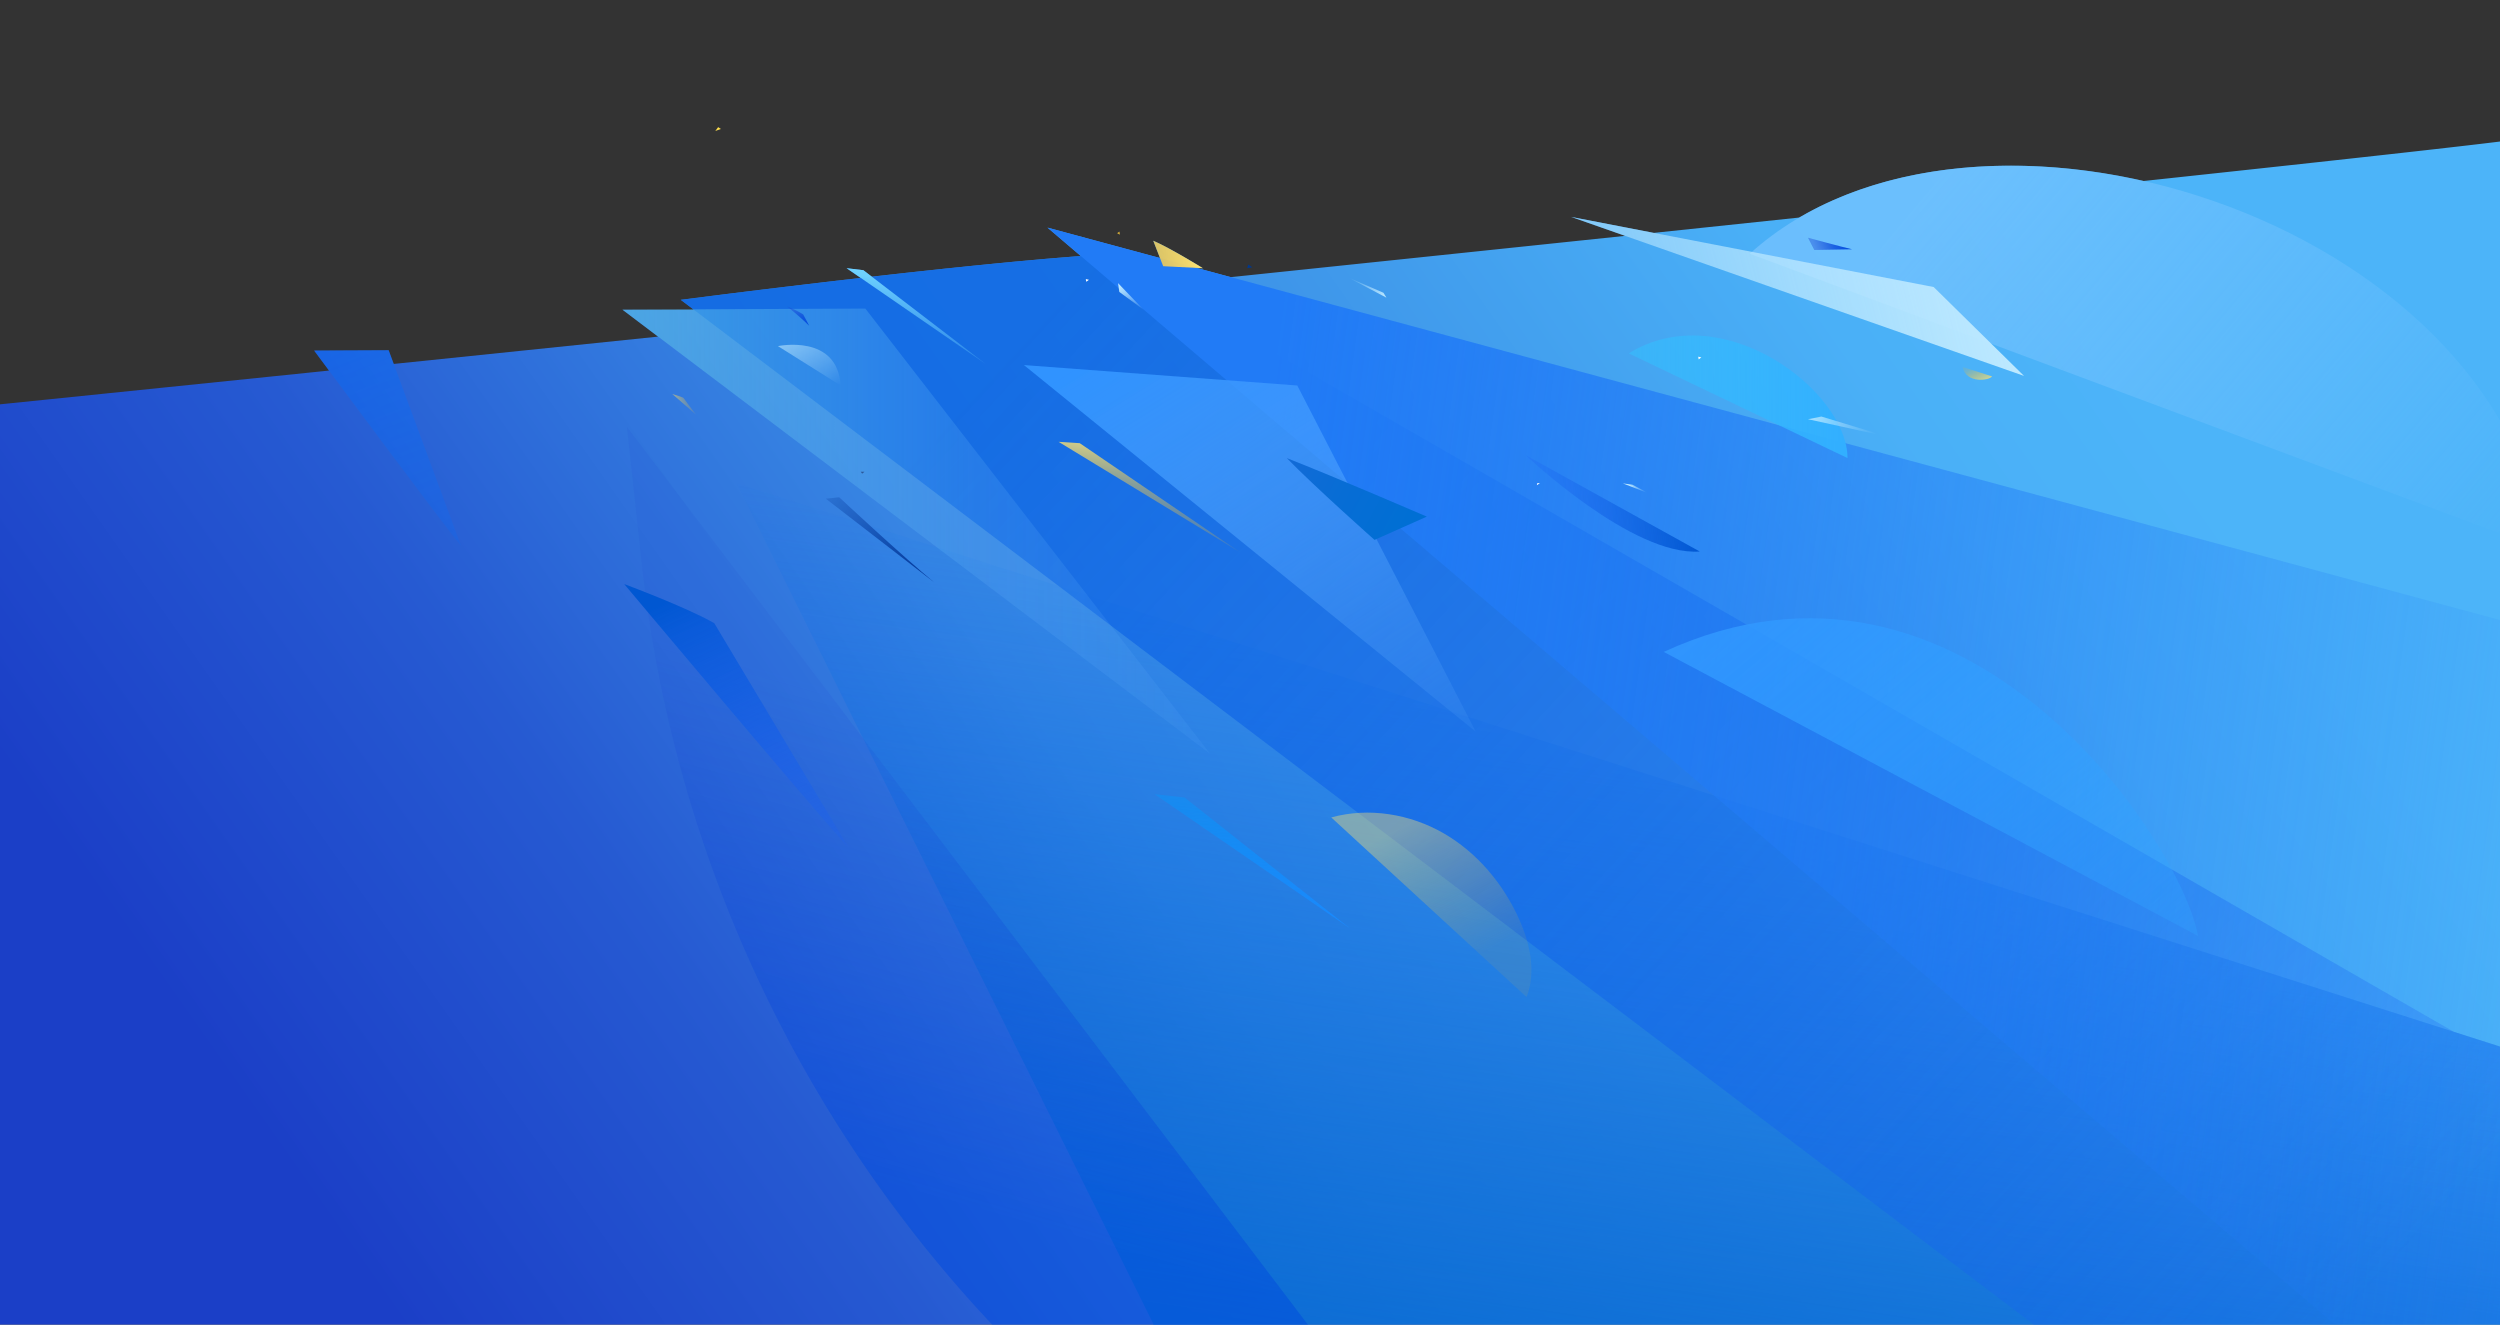 <svg version="1.1" id="Layer_3" xmlns="http://www.w3.org/2000/svg" x="0" y="0" viewBox="0 0 7000 3708.8" xml:space="preserve"><rect x="0" y="0" width="7000" height="3708.8" fill="#333333" stroke="none"/><style>.st43{fill:#fff}</style><linearGradient id="SVGID_1_" gradientUnits="userSpaceOnUse" x1="1293.6" y1="3960.9" x2="6295.6" y2="436.7"><stop offset="0" stop-color="#1b3fc7"/><stop offset=".2" stop-color="#265ad2"/><stop offset=".4" stop-color="#3785e3"/><stop offset=".6" stop-color="#3e95e9"/><stop offset=".7" stop-color="#44a3f0"/><stop offset=".8" stop-color="#4ab0f7"/><stop offset=".9" stop-color="#4cb4f9"/></linearGradient><path d="M7036 1745.8l4.3-237.3 86.9 32.4a963.8 963.8 0 00-82.4-278.5l16-874.3c-69.4 11.2-474 56-1058.7 118.7-343.7-78-699.7-52.6-964 102.3l-407.8 43-231.2-44.8 151.3 53.1C4192.4 698 3818.9 737 3445.9 776l-96-25.9 18.2 1s-90.3-56-139-77l18.9 48.5-315.1-85.2 93.3 79.5c-168.6 12.5-386.5 35.3-585.2 57.8l-23.6-18-46.9-5.7 39.5 27.2c-274 31.4-503.8 61.3-503.8 61.3l36.6 27.7h-199.9l99.6 75.3-740 76.5-14.3-38.4-208.6 1 41.6 56c-35 3.7-875.7 90-977 100.2L0 3709.2l5694-.6 5.7 4.4 1300.3 1.4 81.1-758-49-15.7 49-1182.6-45.2-12.3z" fill="url(#SVGID_1_)"/><linearGradient id="SVGID_2_" gradientUnits="userSpaceOnUse" x1="4657.8" y1="1670.5" x2="4317.5" y2="3987.8"><stop offset="0" stop-color="#006ef0" stop-opacity="0"/><stop offset=".1" stop-color="#026eec" stop-opacity=".1"/><stop offset=".6" stop-color="#096dd9" stop-opacity=".6"/><stop offset="1" stop-color="#0b6dd3"/></linearGradient><path fill="url(#SVGID_2_)" d="M7000 3714.3l81.1-758-5019-1603.6L3233 3714.3"/><linearGradient id="SVGID_3_" gradientUnits="userSpaceOnUse" x1="6502.4" y1="3757.8" x2="3148.1" y2="652"><stop offset="0" stop-color="#1b60f4" stop-opacity=".2"/><stop offset=".4" stop-color="#1263ea" stop-opacity=".5"/><stop offset="1" stop-color="#0c66e3" stop-opacity=".8"/></linearGradient><path d="M3090.1 712.5c-398 24.7-1184 127-1184 127l3793.6 2873.4 1300.3 1.4 81.1-758-210.4-67.2L3090 712.5z" fill="url(#SVGID_3_)"/><linearGradient id="SVGID_4_" gradientUnits="userSpaceOnUse" x1="3431.4" y1="1992.2" x2="7267.3" y2="2519.7"><stop offset="0" stop-color="#217bf6"/><stop offset="1" stop-color="#217bf6" stop-opacity="0"/></linearGradient><path fill="url(#SVGID_4_)" d="M7081.1 1758L7000 3714.4l-466.6-9.2L2933 637.3z"/><linearGradient id="SVGID_5_" gradientUnits="userSpaceOnUse" x1="2845.4" y1="1319.3" x2="3229.1" y2="1319.3" gradientTransform="rotate(38 2486 589.7)"><stop offset="0" stop-color="#003395" stop-opacity=".2"/><stop offset="1" stop-color="#003395"/></linearGradient><path d="M2312.4 1396.4l37.3-4.1s184.2 171.6 266.4 238.6" fill="url(#SVGID_5_)"/><linearGradient id="SVGID_6_" gradientUnits="userSpaceOnUse" x1="1742.9" y1="1487.3" x2="3388.4" y2="1487.3"><stop offset="0" stop-color="#65d0e7" stop-opacity=".5"/><stop offset=".2" stop-color="#65c9ed" stop-opacity=".4"/><stop offset=".6" stop-color="#65b6fa" stop-opacity=".2"/><stop offset="1" stop-color="#65b0ff" stop-opacity=".1"/></linearGradient><path fill="url(#SVGID_6_)" d="M1742.9 867.1l1645.5 1243.6L2423 864"/><linearGradient id="SVGID_7_" gradientUnits="userSpaceOnUse" x1="2677.8" y1="3016.6" x2="2614.3" y2="4306.1" gradientTransform="scale(-1) rotate(13 27838.5 -22665)"><stop offset="0" stop-color="#004ade" stop-opacity=".5"/><stop offset="1" stop-color="#1b45d2" stop-opacity=".1"/></linearGradient><path d="M1755.1 1194.7l1911 2519.6h-883a3695.2 3695.2 0 01-986.3-2136.8l-41.7-382.8z" fill="url(#SVGID_7_)"/><path class="st43" d="M3040.2 781.4l1.4 7.6 7.4-5.6M4304.5 1352.7l-1.4 6 8.8-6"/><linearGradient id="SVGID_8_" gradientUnits="userSpaceOnUse" x1="4376.5" y1="722.7" x2="4846.3" y2="722.7" gradientTransform="rotate(-3.5 15813.4 2632.8)"><stop offset="0" stop-color="#1b60f4" stop-opacity=".2"/><stop offset=".2" stop-color="#155eed" stop-opacity=".3"/><stop offset=".7" stop-color="#0659d9" stop-opacity=".7"/><stop offset="1" stop-color="#0057d2"/></linearGradient><path d="M4272.2 1274.7s298 283.4 487.1 269.5" fill="url(#SVGID_8_)"/><linearGradient id="SVGID_9_" gradientUnits="userSpaceOnUse" x1="-915.6" y1="2794.6" x2="-257" y2="2794.6" gradientTransform="rotate(68.6 1381.5 3252.1)"><stop offset="0" stop-color="#006dff" stop-opacity=".4"/><stop offset="1" stop-color="#006dff" stop-opacity=".2"/></linearGradient><path d="M1088.2 980.5l-208.6 1s357.2 482.4 411.1 546.5" fill="url(#SVGID_9_)"/><linearGradient id="SVGID_10_" gradientUnits="userSpaceOnUse" x1="1101.7" y1="1822.5" x2="2036.2" y2="1822.5" gradientTransform="rotate(65.2 1673 2299.3)"><stop offset=".1" stop-color="#0057d2"/><stop offset=".2" stop-color="#0659d9" stop-opacity=".9"/><stop offset=".7" stop-color="#155eed" stop-opacity=".5"/><stop offset="1" stop-color="#1b60f4" stop-opacity=".2"/></linearGradient><path d="M2000 1744.9c-80-45.6-252.2-109.5-252.2-109.5s552 657.9 628.7 738.9" fill="url(#SVGID_10_)"/><linearGradient id="SVGID_11_" gradientUnits="userSpaceOnUse" x1="5448.3" y1="478.4" x2="6913" y2="1707.6"><stop offset="0" stop-color="#7ac5ff" stop-opacity=".7"/><stop offset="1" stop-color="#7ac5ff" stop-opacity="0"/></linearGradient><path d="M7127.2 1541C7000 607.2 5524.2 145 4899.4 710.4" fill="url(#SVGID_11_)"/><path d="M3127.9 652.8c2.3-1.2 4.5-2.7 6.5-4.4l1.2 8.6" fill="#deb439"/><path d="M3495.2 740.8a58.6 58.6 0 00-2.7 10.1l14-2.5" fill="#00378c"/><linearGradient id="SVGID_12_" gradientUnits="userSpaceOnUse" x1="3247.7" y1="2461.2" x2="3430.4" y2="2461.2" gradientTransform="rotate(60.4 4043.1 824.8)"><stop offset="0" stop-color="#bde9ff" stop-opacity=".6"/><stop offset="1" stop-color="#bde9ff" stop-opacity="0"/></linearGradient><path d="M2353.7 1079.4c-8.6-145.5-175.5-110.3-175.5-110.3" fill="url(#SVGID_12_)"/><linearGradient id="SVGID_13_" gradientUnits="userSpaceOnUse" x1="4031.5" y1="981.4" x2="4644.3" y2="981.4" gradientTransform="translate(528.9 129.6)"><stop offset="0" stop-color="#32c2ff" stop-opacity=".5"/><stop offset="1" stop-color="#32afff"/></linearGradient><path d="M4560.4 989.4C4824 827 5173 1096.2 5173 1282.6" fill="url(#SVGID_13_)"/><linearGradient id="SVGID_14_" gradientUnits="userSpaceOnUse" x1="3769.6" y1="802.1" x2="3890.6" y2="802.1" gradientTransform="rotate(27.2 3830 802)"><stop offset="0" stop-color="#bde9ff" stop-opacity="0"/><stop offset="1" stop-color="#bde9ff"/></linearGradient><path fill="url(#SVGID_14_)" d="M3775 777l98.7 42.8 8.3 13.7"/><linearGradient id="SVGID_15_" gradientUnits="userSpaceOnUse" x1="4516.9" y1="1055" x2="4746.4" y2="1055" gradientTransform="scale(-1 1) rotate(-12.9 330.7 44350.7)"><stop offset="0" stop-color="#bde9ff" stop-opacity="0"/><stop offset="1" stop-color="#bde9ff"/></linearGradient><path fill="url(#SVGID_15_)" d="M5286.4 1223l-186.5-56.7-37.6 7.5"/><path class="st43" d="M4755 998.7l1.3 7.6 7.4-5.6"/><path d="M2410 1320.8l3.2 4.4c.2.4.5.8 1 .8.4 0 .7-.2 1-.5l5.4-4.7" fill="#2c599b"/><linearGradient id="SVGID_16_" gradientUnits="userSpaceOnUse" x1="5344.3" y1="502.3" x2="5405.2" y2="502.3" gradientTransform="scale(-1) rotate(64.5 1142.9 -8916.3)"><stop offset="0" stop-color="#fde271" stop-opacity=".7"/><stop offset=".4" stop-color="#edca54" stop-opacity=".5"/><stop offset=".8" stop-color="#e2ba40" stop-opacity=".2"/><stop offset="1" stop-color="#deb439" stop-opacity=".1"/></linearGradient><path d="M5577.9 1053.9c-7.5 11.2-72 21.8-82.8-26.4" fill="url(#SVGID_16_)"/><g><linearGradient id="SVGID_17_" gradientUnits="userSpaceOnUse" x1="2400.8" y1="1352.8" x2="2406.3" y2="1417.4" gradientTransform="rotate(78.6 2314 960.2)"><stop offset="0" stop-color="#deb439" stop-opacity=".1"/><stop offset="1" stop-color="#fde271" stop-opacity=".6"/></linearGradient><path d="M1913.3 1113.7c-9.8-4.6-30.7-10.4-30.7-10.4l65.8 57.3" fill="url(#SVGID_17_)"/></g><g><linearGradient id="SVGID_18_" gradientUnits="userSpaceOnUse" x1="3834.3" y1="3477.1" x2="4124.6" y2="3677.3" gradientTransform="rotate(57.8 4798.2 2566.6)"><stop offset="0" stop-color="#009aff" stop-opacity=".4"/><stop offset="0" stop-color="#0199ff" stop-opacity=".4"/><stop offset=".6" stop-color="#148dfd" stop-opacity=".8"/><stop offset="1" stop-color="#1a89fd"/></linearGradient><path fill="url(#SVGID_18_)" d="M3233 2223.8l83.7 9.1 463.5 366.9"/></g><g><linearGradient id="SVGID_19_" gradientUnits="userSpaceOnUse" x1="3456.3" y1="2018.4" x2="3613.3" y2="2126.7" gradientTransform="rotate(66.7 3953.4 742.4)"><stop offset="0" stop-color="#70d4ff"/><stop offset="1" stop-color="#70d4ff" stop-opacity=".2"/></linearGradient><path fill="url(#SVGID_19_)" d="M2417.4 756.5l-46.9-5.6 390.3 268.9"/></g><g><linearGradient id="SVGID_20_" gradientUnits="userSpaceOnUse" x1="1418.2" y1="-1140.1" x2="1502.8" y2="-1081.7" gradientTransform="rotate(7 -13627.8 13825)"><stop offset="0" stop-color="#bde9ff"/><stop offset="1" stop-color="#bde9ff" stop-opacity="0"/></linearGradient><path fill="url(#SVGID_20_)" d="M3134.1 817.5l-3.6-24.8 71.3 74.4"/></g><path d="M2010.8 356l-8 10.8c5.2-2 10.5-3.8 15.7-5.7" fill="#ffdf4c"/><g><linearGradient id="SVGID_21_" gradientUnits="userSpaceOnUse" x1="12255.5" y1="2685.6" x2="12203.1" y2="2271.5" gradientTransform="scale(-1 1) rotate(34.2 4065.8 -23900.6)"><stop offset="0" stop-color="#deb439" stop-opacity=".1"/><stop offset="1" stop-color="#fde271" stop-opacity=".4"/></linearGradient><path d="M3727.5 2288.8c105-29 220.8-9.8 315 44.6s167.5 142.3 211.7 241.8c30.3 68 47.4 147.2 20.1 216.5" fill="url(#SVGID_21_)"/></g><g><linearGradient id="SVGID_22_" gradientUnits="userSpaceOnUse" x1="4321.3" y1="-7011" x2="4450" y2="-7011" gradientTransform="scale(1 -1) rotate(6.9 -48412 -12879.8)"><stop offset="0" stop-color="#ffcf48" stop-opacity=".8"/><stop offset="1" stop-color="#fde271"/></linearGradient><path d="M3368.1 751s-90.3-56-139-77l27.8 71.4" fill="url(#SVGID_22_)"/></g><g><linearGradient id="SVGID_23_" gradientUnits="userSpaceOnUse" x1="2690" y1="-1749" x2="4258" y2="-1749" gradientTransform="rotate(50.3 255 2320)"><stop offset="0" stop-color="#3197ff" stop-opacity=".9"/><stop offset=".4" stop-color="#319eff" stop-opacity=".7"/><stop offset="1" stop-color="#31a4ff" stop-opacity=".3"/></linearGradient><path d="M4658.4 1825.3c844.9-388.7 1450.1 534.5 1496 795.3" fill="url(#SVGID_23_)"/></g><g><linearGradient id="SVGID_24_" gradientUnits="userSpaceOnUse" x1="4539.1" y1="704.3" x2="5656.5" y2="704.3" gradientTransform="rotate(-14.4 5561.7 1021.9)"><stop offset="0" stop-color="#bde9ff" stop-opacity=".5"/><stop offset="1" stop-color="#bde9ff"/></linearGradient><path fill="url(#SVGID_24_)" d="M4399 607.3l1015.3 196.4 253 248.9"/></g><g><linearGradient id="SVGID_25_" gradientUnits="userSpaceOnUse" x1="3172.4" y1="926.3" x2="3957.1" y2="2190.5"><stop offset="0" stop-color="#3093ff"/><stop offset=".4" stop-color="#4ca2ff" stop-opacity=".6"/><stop offset=".7" stop-color="#5eacff" stop-opacity=".3"/><stop offset="1" stop-color="#65b0ff" stop-opacity=".1"/></linearGradient><path fill="url(#SVGID_25_)" d="M3632.4 1079.4l499.7 969.3L2867 1022.2"/></g><g><linearGradient id="SVGID_26_" gradientUnits="userSpaceOnUse" x1="3624.6" y1="1073.8" x2="3945" y2="1444.3" gradientTransform="rotate(-21 4041.3 1506.3)"><stop offset="0" stop-color="#1a69d7"/><stop offset=".6" stop-color="#076dd5"/><stop offset="1" stop-color="#006fd4"/></linearGradient><path d="M3848.7 1511.7s-167.7-148.6-245.6-229c131.9 51.5 392 163.8 392 163.8" fill="url(#SVGID_26_)"/></g><g><linearGradient id="SVGID_27_" gradientUnits="userSpaceOnUse" x1="3639.7" y1="2754.6" x2="3837.5" y2="2891" gradientTransform="rotate(63.5 4637 1686.6)"><stop offset="0" stop-color="#fde271" stop-opacity=".8"/><stop offset=".4" stop-color="#edca54" stop-opacity=".5"/><stop offset=".8" stop-color="#e2ba40" stop-opacity=".3"/><stop offset="1" stop-color="#deb439" stop-opacity=".1"/></linearGradient><path fill="url(#SVGID_27_)" d="M3023.3 1240.9l-59.3-3.8 509.9 310.4"/></g><g><linearGradient id="SVGID_28_" gradientUnits="userSpaceOnUse" x1="5726.2" y1="507.9" x2="5832.7" y2="507.9" gradientTransform="scale(1 -1) rotate(19 9013.7 -2048.3)"><stop offset="0" stop-color="#1b45d2" stop-opacity=".4"/><stop offset=".1" stop-color="#1945d3" stop-opacity=".4"/><stop offset=".6" stop-color="#0649db" stop-opacity=".8"/><stop offset="1" stop-color="#004ade"/></linearGradient><path d="M5080 700l-17.7-34.4s100.3 27.3 123.7 32.4" fill="url(#SVGID_28_)"/></g><g><linearGradient id="SVGID_29_" gradientUnits="userSpaceOnUse" x1="5253" y1="1258.6" x2="5255.7" y2="1289.8" gradientTransform="rotate(56.4 4830.2 695)"><stop offset="0" stop-color="#bde9ff" stop-opacity="0"/><stop offset=".8" stop-color="#bde9ff"/></linearGradient><path fill="url(#SVGID_29_)" d="M4570.5 1357l-26.6-3.5 77.8 30"/></g><g><linearGradient id="SVGID_30_" gradientUnits="userSpaceOnUse" x1="3718.1" y1="2482.3" x2="3783.2" y2="2482.3" gradientTransform="rotate(78.7 3966.3 760.3)"><stop offset="0" stop-color="#1b45d2" stop-opacity=".4"/><stop offset=".1" stop-color="#1945d3" stop-opacity=".4"/><stop offset=".6" stop-color="#0649db" stop-opacity=".8"/><stop offset="1" stop-color="#004ade"/></linearGradient><path d="M2248.9 880.3a264 264 0 00-44.7-22c21.5 17 42 35 61.7 54" fill="url(#SVGID_30_)"/></g></svg>